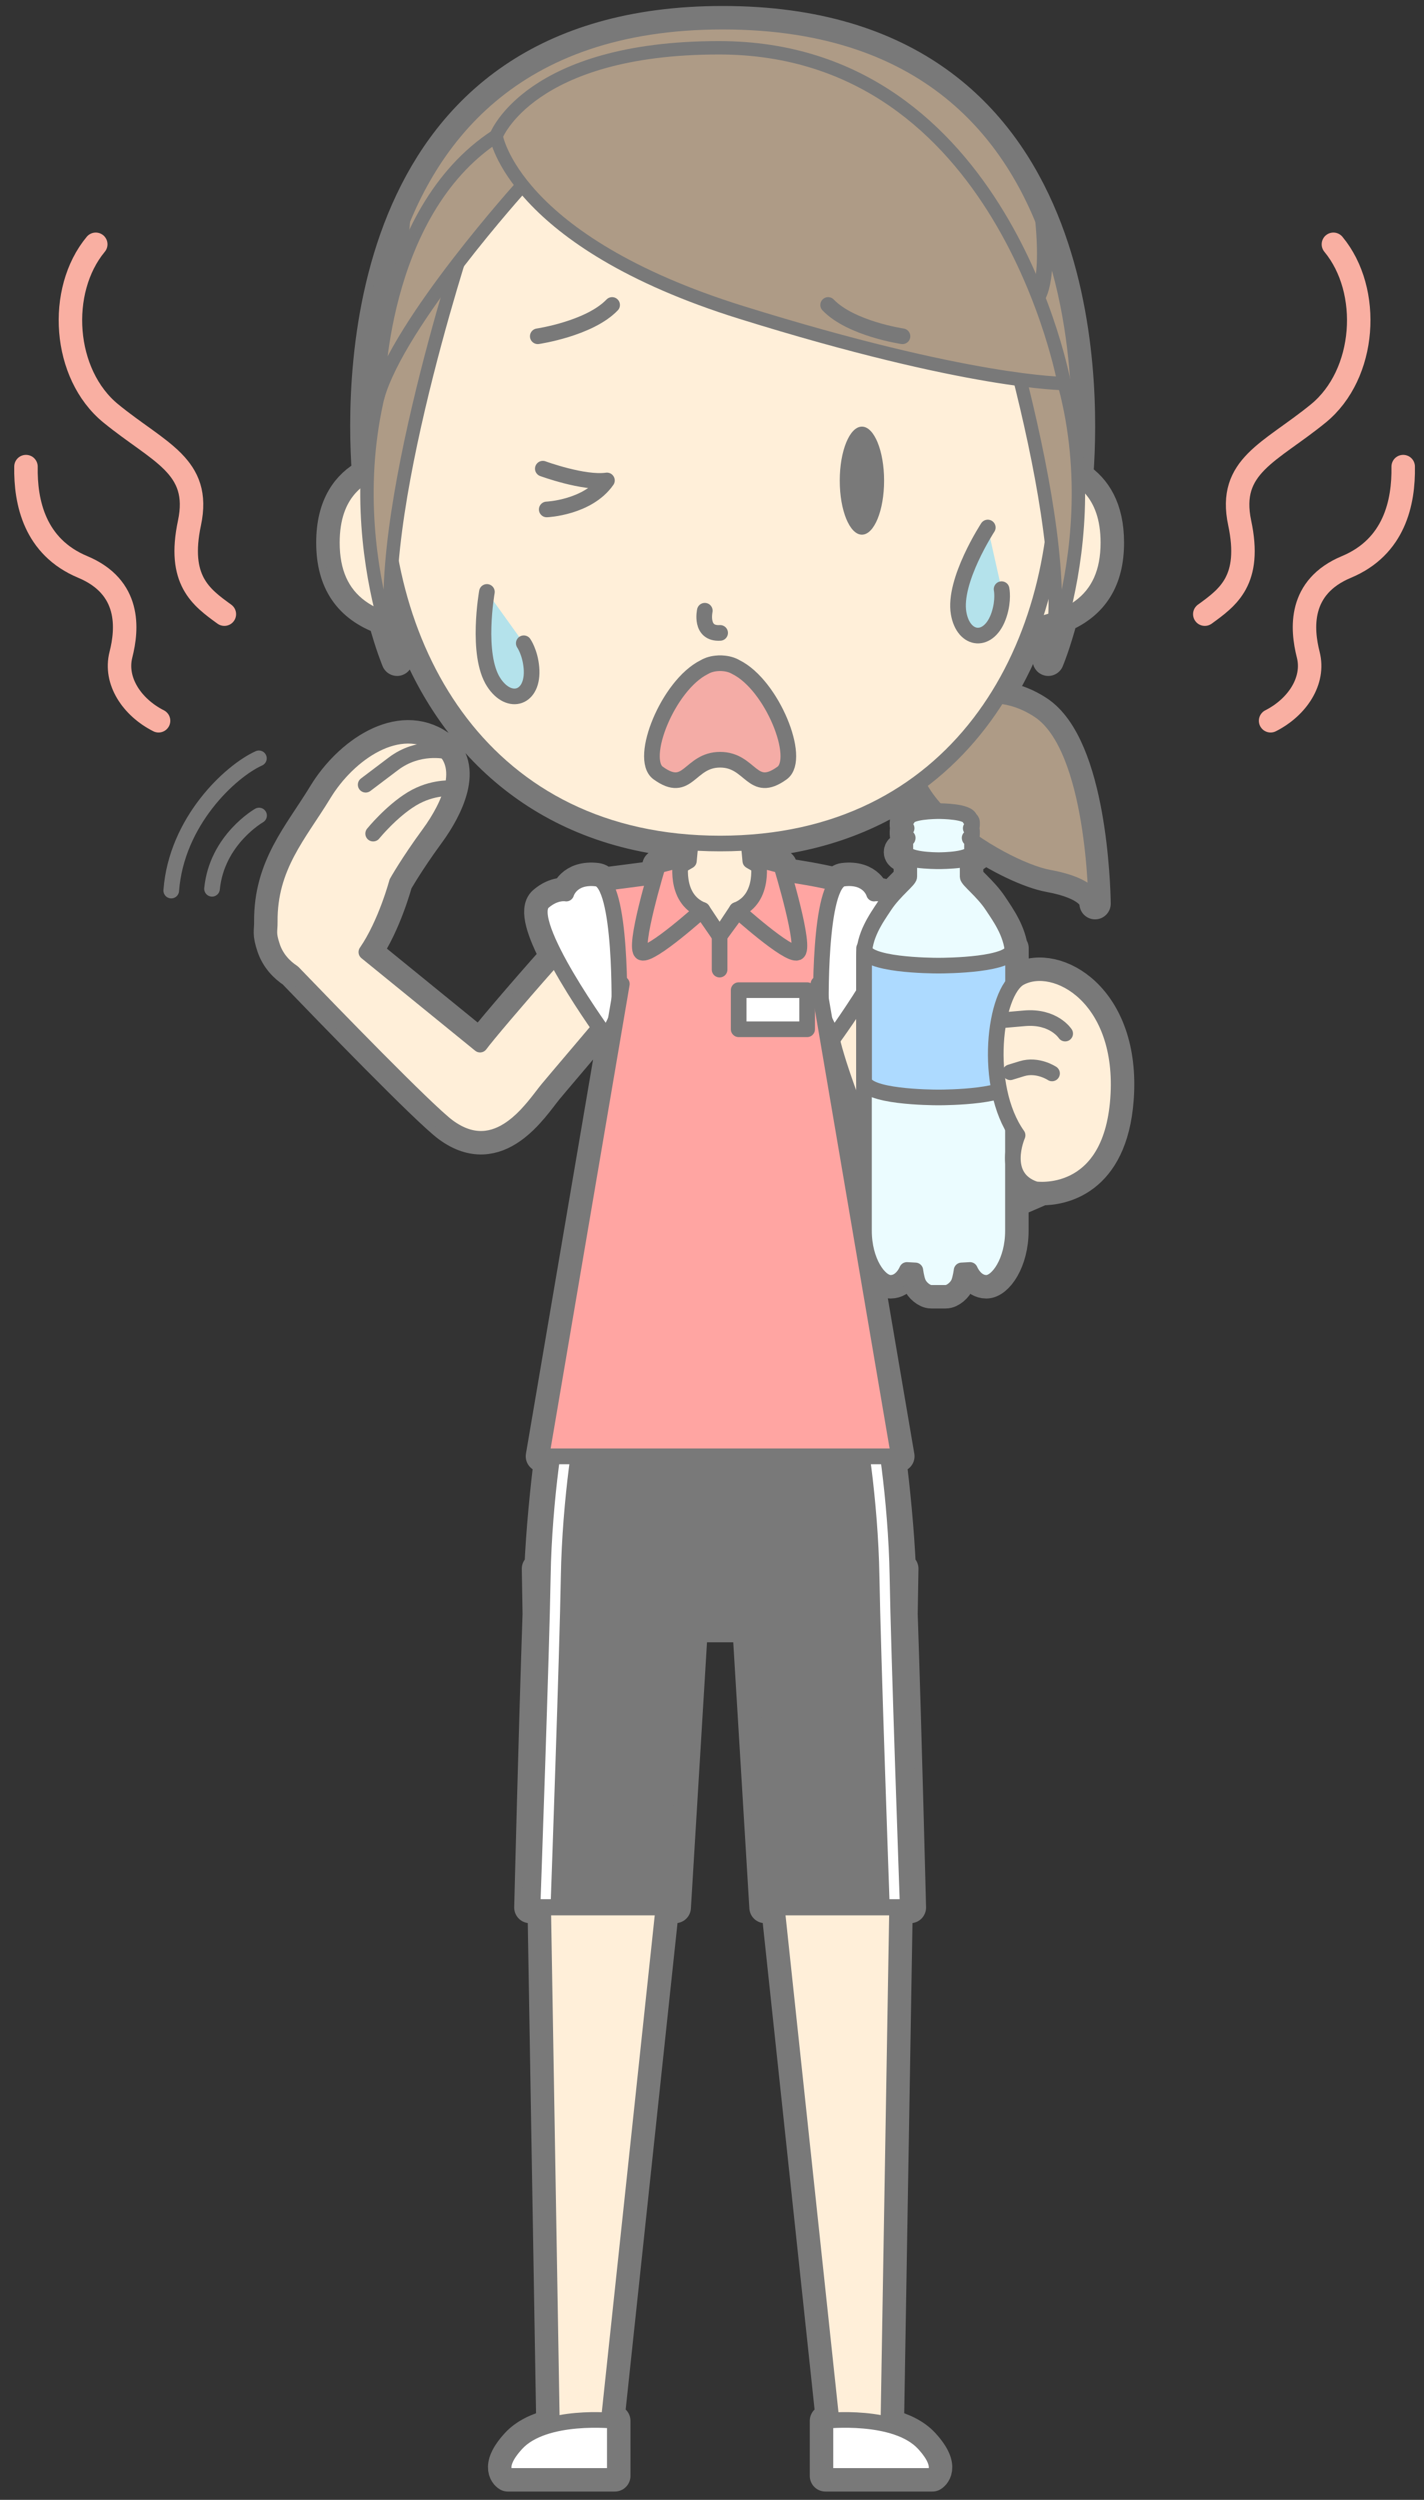 <?xml version="1.0" encoding="UTF-8"?>
<!DOCTYPE svg PUBLIC "-//W3C//DTD SVG 1.1//EN" "http://www.w3.org/Graphics/SVG/1.1/DTD/svg11.dtd">
<svg version="1.1" xmlns="http://www.w3.org/2000/svg" xmlns:xlink="http://www.w3.org/1999/xlink" x="0" y="0" width="364" height="639" viewBox="0, 0, 364, 639">
  <rect x="0" y="0" width="364" height="639" fill="#333333" stroke="none"/>
  <g id="Layer_1">
    <g>
      <path d="M66.218,208.462 C66.218,208.462 55.443,214.6 54.198,227.188" fill-opacity="0" stroke="#797979" stroke-width="4" stroke-linecap="round" stroke-linejoin="round"/>
      <path d="M66.18,193.842 C58.864,197.144 45.096,209.977 43.774,227.641" fill-opacity="0" stroke="#797979" stroke-width="4" stroke-linecap="round" stroke-linejoin="round"/>
      <path d="M24.477,62.446 C14.671,74.264 16.04,95.649 28.333,105.684 C40.626,115.719 51.529,119.05 48.433,133.673 C45.336,148.294 51.343,152.641 57.351,156.989" fill-opacity="0" stroke="#F9AFA2" stroke-width="6" stroke-linecap="round" stroke-linejoin="round"/>
      <path d="M6.639,119.269 C6.487,128.387 8.849,139.782 21.148,144.92 C33.447,150.06 32.593,160.723 30.907,167.364 C29.219,174.005 33.685,180.769 40.533,184.242" fill-opacity="0" stroke="#F9AFA2" stroke-width="6" stroke-linecap="round" stroke-linejoin="round"/>
      <path d="M340.843,62.446 C350.649,74.264 349.279,95.649 336.986,105.684 C324.694,115.719 313.791,119.05 316.887,133.673 C319.984,148.294 313.977,152.641 307.969,156.989" fill-opacity="0" stroke="#F9AFA2" stroke-width="6" stroke-linecap="round" stroke-linejoin="round"/>
      <path d="M358.681,119.269 C358.833,128.387 356.471,139.782 344.172,144.92 C331.873,150.06 332.727,160.723 334.413,167.364 C336.101,174.005 331.635,180.769 324.787,184.242" fill-opacity="0" stroke="#F9AFA2" stroke-width="6" stroke-linecap="round" stroke-linejoin="round"/>
      <path d="M258.931,289.737 L258.931,288.333 C259.163,288.736 259.406,289.131 259.658,289.515 z M231.983,209.28 C231.633,209.538 231.421,209.844 231.421,210.211 L231.421,210.978 C231.421,211.256 231.541,211.498 231.75,211.713 C231.541,211.926 231.421,212.17 231.421,212.447 L231.421,213.215 C231.421,213.596 231.658,213.911 232.035,214.175 C232.024,214.203 232.025,214.235 232.015,214.265 C231.653,214.527 231.421,214.836 231.421,215.209 L231.421,216.445 C230.514,216.776 229.909,217.215 229.909,217.803 C229.909,218.589 230.986,219.107 232.427,219.455 L232.427,224.097 C232.427,224.775 229.92,226.785 227.698,229.428 C225.282,228.027 223.416,228.409 223.416,228.409 C223.416,228.409 222.156,223.794 215.601,224.576 C214.936,224.655 214.35,225.086 213.828,225.769 L213.476,225.724 C208.969,224.656 204.015,223.842 200.321,223.312 C199.949,222.035 199.709,221.245 199.709,221.245 L193.791,219.714 C193.791,219.714 193.92,220.342 193.994,221.33 L191.793,220.056 L191.349,215.365 C208.826,214.164 223.283,208.632 234.832,200.129 C236.005,202.613 237.777,205.037 239.924,207.333 C239.066,207.334 232.417,207.4 231.983,209.28 M260.736,249.948 C260.108,250.285 259.513,250.812 258.958,251.496 L258.958,242.38 C258.958,242.588 258.907,242.783 258.832,242.972 C258.313,238.285 255.699,234.591 253.558,231.382 C251.171,227.799 247.351,224.934 247.351,224.097 L247.351,219.482 C248.85,219.134 249.981,218.609 249.981,217.803 C249.981,217.215 249.374,216.775 248.466,216.445 L248.466,215.209 C248.466,214.836 248.237,214.527 247.873,214.265 C247.866,214.241 247.864,214.216 247.858,214.194 C255.131,219.426 263.379,223.171 268.176,224.047 C278.638,225.957 279.807,229.59 279.916,230.683 C279.857,226.937 278.93,190.684 265.363,181.8 C261.758,179.441 258.251,178.383 255.02,178.119 C258.565,172.443 261.485,166.324 263.785,159.901 C265.906,159.537 267.848,159.054 269.619,158.451 C269.397,162.345 268.865,165.837 267.959,168.782 C267.959,168.782 269.698,164.665 271.523,157.725 C279.436,154.381 283.33,148.182 283.33,138.701 C283.33,129.919 279.977,124.861 275.585,122.002 C275.571,121.594 275.549,121.18 275.531,120.768 C276.399,108.662 276.856,81.314 266.622,56.298 L266.622,56.297 C255.695,29.585 232.581,5.529 184.733,5.529 C92.065,5.529 92.131,95.742 93.932,120.769 C93.925,120.918 93.918,121.067 93.912,121.216 C88.882,123.895 84.826,129.045 84.826,138.701 C84.826,148.749 89.199,155.109 98.096,158.294 C99.865,164.888 101.508,168.782 101.508,168.782 C100.635,165.945 100.114,162.597 99.877,158.875 C101.276,159.285 102.772,159.627 104.37,159.901 C114.961,189.463 138.6,212.638 176.535,215.347 L176.09,220.056 L173.891,221.329 C173.965,220.341 174.094,219.714 174.094,219.714 L168.174,221.245 C168.174,221.245 167.839,222.344 167.352,224.047 L154.305,225.736 C153.789,225.071 153.211,224.654 152.556,224.576 C146.001,223.794 144.74,228.409 144.74,228.409 C144.74,228.409 142.033,227.845 138.916,230.529 C136.696,232.439 138.707,238.193 141.97,244.485 C133.401,254.091 124.254,264.879 122.71,267.02 L93.652,243.369 C98.639,236.132 101.452,225.547 101.452,225.547 C101.452,225.547 104.323,220.416 109.651,213.148 C112.208,209.664 114.584,205.476 115.576,201.513 L115.577,201.512 L115.576,201.512 C116.65,197.219 116.096,193.191 112.365,190.609 C101.988,183.428 89,192.696 82.754,202.981 C76.513,213.263 68.817,221.448 68.953,235.632 C68.978,238.171 68.451,238.474 69.606,241.943 C70.638,245.045 72.754,247.181 74.873,248.574 C84.353,258.423 109.14,284.02 114.551,288 C127.263,297.348 136.203,283.025 139.897,278.483 C140.885,277.267 148.092,268.813 153.26,262.689 C154.416,264.347 155.151,265.351 155.151,265.351 L157.376,260.769 L138.387,372.25 L140.58,372.25 C139.515,380.689 138.471,390.955 138.005,401.384 L137.381,400.992 L137.576,412.581 C136.594,440.98 135.441,487.597 135.441,487.597 L138.842,487.597 L141.073,619.798 C137.573,620.687 134.245,622.179 131.99,624.644 C126.287,630.881 129.805,632.88 129.805,632.88 L157.16,632.88 L157.16,618.797 C157.16,618.797 156.586,618.734 155.616,618.675 L169.584,487.597 L172.612,487.597 L176.958,415.789 L191.199,415.789 L195.545,487.597 L198.571,487.597 L212.538,618.675 C211.569,618.734 210.994,618.797 210.994,618.797 L210.994,632.88 L238.35,632.88 C238.35,632.88 241.867,630.881 236.164,624.644 C233.909,622.179 230.584,620.687 227.084,619.799 L229.315,487.597 L232.716,487.597 C232.716,487.597 231.563,440.98 230.58,412.581 L230.776,400.992 L230.152,401.384 C229.686,390.955 228.642,380.689 227.576,372.25 L229.769,372.25 L210.78,260.769 L212.805,264.937 C213.889,270.194 217.197,279.511 220.847,288.807 L220.847,314.592 C220.847,322.47 224.789,327.922 227.655,327.922 C230.52,327.922 231.83,324.62 231.83,324.62 L233.981,324.74 C233.981,324.74 234.217,326.649 234.696,327.843 C235.174,329.037 236.726,330.469 238.038,330.469 L241.739,330.469 C243.052,330.469 244.604,329.037 245.082,327.843 C245.56,326.649 245.797,324.74 245.797,324.74 L247.948,324.62 C247.948,324.62 249.257,327.922 252.123,327.922 C254.987,327.922 258.931,322.47 258.931,314.592 L258.931,307.298 L266.319,304.097 C271.045,304.101 284.226,302.188 285.802,280.939 C287.725,254.99 269.792,245.086 260.736,249.948 M279.916,230.683 C279.919,230.888 279.92,231.002 279.92,231.002 C279.92,231.002 279.936,230.886 279.916,230.683" fill="#797979"/>
      <path d="M258.931,289.737 L258.931,288.333 C259.163,288.736 259.406,289.131 259.658,289.515 L258.931,289.737 z M231.983,209.28 C231.633,209.538 231.421,209.844 231.421,210.211 L231.421,210.978 C231.421,211.256 231.541,211.498 231.75,211.713 C231.541,211.926 231.421,212.17 231.421,212.447 L231.421,213.215 C231.421,213.596 231.658,213.911 232.035,214.175 C232.024,214.203 232.025,214.235 232.015,214.265 C231.653,214.527 231.421,214.836 231.421,215.209 L231.421,216.445 C230.514,216.776 229.909,217.215 229.909,217.803 C229.909,218.589 230.986,219.107 232.427,219.455 L232.427,224.097 C232.427,224.775 229.92,226.785 227.698,229.428 C225.282,228.027 223.416,228.409 223.416,228.409 C223.416,228.409 222.156,223.794 215.601,224.576 C214.936,224.655 214.35,225.086 213.828,225.769 L213.476,225.724 C208.969,224.656 204.015,223.842 200.321,223.312 C199.949,222.035 199.709,221.245 199.709,221.245 L193.791,219.714 C193.791,219.714 193.92,220.342 193.994,221.33 L191.793,220.056 L191.349,215.365 C208.826,214.164 223.283,208.632 234.832,200.129 C236.005,202.613 237.777,205.037 239.924,207.333 C239.066,207.334 232.417,207.4 231.983,209.28 z M260.736,249.948 C260.108,250.285 259.513,250.812 258.958,251.496 L258.958,242.38 C258.958,242.588 258.907,242.783 258.832,242.972 C258.313,238.285 255.699,234.591 253.558,231.382 C251.171,227.799 247.351,224.934 247.351,224.097 L247.351,219.482 C248.85,219.134 249.981,218.609 249.981,217.803 C249.981,217.215 249.374,216.775 248.466,216.445 L248.466,215.209 C248.466,214.836 248.237,214.527 247.873,214.265 C247.866,214.241 247.864,214.216 247.858,214.194 C255.131,219.426 263.379,223.171 268.176,224.047 C278.638,225.957 279.807,229.59 279.916,230.683 C279.857,226.937 278.93,190.684 265.363,181.8 C261.758,179.441 258.251,178.383 255.02,178.119 C258.565,172.443 261.485,166.324 263.785,159.901 C265.906,159.537 267.848,159.054 269.619,158.451 C269.397,162.345 268.865,165.837 267.959,168.782 C267.959,168.782 269.698,164.665 271.523,157.725 C279.436,154.381 283.33,148.182 283.33,138.701 C283.33,129.919 279.977,124.861 275.585,122.002 C275.571,121.594 275.549,121.18 275.531,120.768 C276.399,108.662 276.856,81.314 266.622,56.298 L266.622,56.297 C255.695,29.585 232.581,5.529 184.733,5.529 C92.065,5.529 92.131,95.742 93.932,120.769 C93.925,120.918 93.918,121.067 93.912,121.216 C88.882,123.895 84.826,129.045 84.826,138.701 C84.826,148.749 89.199,155.109 98.096,158.294 C99.865,164.888 101.508,168.782 101.508,168.782 C100.635,165.945 100.114,162.597 99.877,158.875 C101.276,159.285 102.772,159.627 104.37,159.901 C114.961,189.463 138.6,212.638 176.535,215.347 L176.09,220.056 L173.891,221.329 C173.965,220.341 174.094,219.714 174.094,219.714 L168.174,221.245 C168.174,221.245 167.839,222.344 167.352,224.047 L154.305,225.736 C153.789,225.071 153.211,224.654 152.556,224.576 C146.001,223.794 144.74,228.409 144.74,228.409 C144.74,228.409 142.033,227.845 138.916,230.529 C136.696,232.439 138.707,238.193 141.97,244.485 C133.401,254.091 124.254,264.879 122.71,267.02 L93.652,243.369 C98.639,236.132 101.452,225.547 101.452,225.547 C101.452,225.547 104.323,220.416 109.651,213.148 C112.208,209.664 114.584,205.476 115.576,201.513 L115.577,201.512 L115.576,201.512 C116.65,197.219 116.096,193.191 112.365,190.609 C101.988,183.428 89,192.696 82.754,202.981 C76.513,213.263 68.817,221.448 68.953,235.632 C68.978,238.171 68.451,238.474 69.606,241.943 C70.638,245.045 72.754,247.181 74.873,248.574 C84.353,258.423 109.14,284.02 114.551,288 C127.263,297.348 136.203,283.025 139.897,278.483 C140.885,277.267 148.092,268.813 153.26,262.689 C154.416,264.347 155.151,265.351 155.151,265.351 L157.376,260.769 L138.387,372.25 L140.58,372.25 C139.515,380.689 138.471,390.955 138.005,401.384 L137.381,400.992 L137.576,412.581 C136.594,440.98 135.441,487.597 135.441,487.597 L138.842,487.597 L141.073,619.798 C137.573,620.687 134.245,622.179 131.99,624.644 C126.287,630.881 129.805,632.88 129.805,632.88 L157.16,632.88 L157.16,618.797 C157.16,618.797 156.586,618.734 155.616,618.675 L169.584,487.597 L172.612,487.597 L176.958,415.789 L191.199,415.789 L195.545,487.597 L198.571,487.597 L212.538,618.675 C211.569,618.734 210.994,618.797 210.994,618.797 L210.994,632.88 L238.35,632.88 C238.35,632.88 241.867,630.881 236.164,624.644 C233.909,622.179 230.584,620.687 227.084,619.799 L229.315,487.597 L232.716,487.597 C232.716,487.597 231.563,440.98 230.58,412.581 L230.776,400.992 L230.152,401.384 C229.686,390.955 228.642,380.689 227.576,372.25 L229.769,372.25 L210.78,260.769 L212.805,264.937 C213.889,270.194 217.197,279.511 220.847,288.807 L220.847,314.592 C220.847,322.47 224.789,327.922 227.655,327.922 C230.52,327.922 231.83,324.62 231.83,324.62 L233.981,324.74 C233.981,324.74 234.217,326.649 234.696,327.843 C235.174,329.037 236.726,330.469 238.038,330.469 L241.739,330.469 C243.052,330.469 244.604,329.037 245.082,327.843 C245.56,326.649 245.797,324.74 245.797,324.74 L247.948,324.62 C247.948,324.62 249.257,327.922 252.123,327.922 C254.987,327.922 258.931,322.47 258.931,314.592 L258.931,307.298 L266.319,304.097 C271.045,304.101 284.226,302.188 285.802,280.939 C287.725,254.99 269.792,245.086 260.736,249.948 z M279.916,230.683 C279.919,230.888 279.92,231.002 279.92,231.002 C279.92,231.002 279.936,230.886 279.916,230.683 z" fill-opacity="0" stroke="#797979" stroke-width="8" stroke-linecap="round" stroke-linejoin="round"/>
      <path d="M238.264,183.556 C238.264,183.556 251.053,172.433 265.363,181.801 C279.674,191.172 279.92,231.002 279.92,231.002 C279.92,231.002 280.584,226.313 268.176,224.047 C255.769,221.783 220.282,200.338 238.264,183.556" fill="#AE9B86"/>
      <path d="M238.264,183.556 C238.264,183.556 251.053,172.433 265.363,181.801 C279.674,191.172 279.92,231.002 279.92,231.002 C279.92,231.002 280.584,226.313 268.176,224.047 C255.769,221.783 220.282,200.338 238.264,183.556 z" fill-opacity="0" stroke="#797979" stroke-width="3.425" stroke-linecap="round" stroke-linejoin="round"/>
      <path d="M94.557,127.147 C94.557,127.147 77.141,5.53 184.733,5.53 C292.325,5.53 274.907,127.146 274.907,127.146 L184.078,148.099 z" fill="#AE9B86"/>
      <path d="M94.557,127.147 C94.557,127.147 77.141,5.53 184.733,5.53 C292.325,5.53 274.907,127.146 274.907,127.146 L184.078,148.099 L94.557,127.147 z" fill-opacity="0" stroke="#797979" stroke-width="4" stroke-linecap="round" stroke-linejoin="round"/>
      <g>
        <path d="M105.015,76.772 C105.015,76.772 101.094,74.725 102.844,56.296" fill="#DDB585"/>
        <path d="M105.015,76.772 C105.015,76.772 101.094,74.725 102.844,56.296" fill-opacity="0" stroke="#797979" stroke-width="4" stroke-linecap="round" stroke-linejoin="round"/>
      </g>
      <g>
        <path d="M264.452,76.772 C264.452,76.772 268.372,74.725 266.623,56.296" fill="#DDB585"/>
        <path d="M264.452,76.772 C264.452,76.772 268.372,74.725 266.623,56.296" fill-opacity="0" stroke="#797979" stroke-width="4" stroke-linecap="round" stroke-linejoin="round"/>
      </g>
      <path d="M137.382,400.992 L141.152,624.403 L155.007,624.403 L176.21,425.431 z" fill="#FFEFD9"/>
      <path d="M137.382,400.992 L141.152,624.403 L155.007,624.403 L176.21,425.431 L137.382,400.992 z" fill-opacity="0" stroke="#797979" stroke-width="4" stroke-linecap="round" stroke-linejoin="round"/>
      <path d="M230.776,400.992 L227.007,624.403 L213.149,624.403 L191.946,425.431 z" fill="#FFEFD9"/>
      <path d="M230.776,400.992 L227.007,624.403 L213.149,624.403 L191.946,425.431 L230.776,400.992 z" fill-opacity="0" stroke="#797979" stroke-width="4" stroke-linecap="round" stroke-linejoin="round"/>
      <path d="M129.805,632.88 L157.16,632.88 L157.16,618.797 C157.16,618.797 139.16,616.807 131.99,624.645 C126.287,630.881 129.805,632.88 129.805,632.88" fill="#FFFFFF"/>
      <path d="M129.805,632.88 L157.16,632.88 L157.16,618.797 C157.16,618.797 139.16,616.807 131.99,624.645 C126.287,630.881 129.805,632.88 129.805,632.88 z" fill-opacity="0" stroke="#797979" stroke-width="4" stroke-linecap="round" stroke-linejoin="round"/>
      <path d="M238.35,632.88 L210.995,632.88 L210.995,618.797 C210.995,618.797 228.995,616.807 236.164,624.645 C241.868,630.881 238.35,632.88 238.35,632.88" fill="#FFFFFF"/>
      <path d="M238.35,632.88 L210.995,632.88 L210.995,618.797 C210.995,618.797 228.995,616.807 236.164,624.645 C241.868,630.881 238.35,632.88 238.35,632.88 z" fill-opacity="0" stroke="#797979" stroke-width="4" stroke-linecap="round" stroke-linejoin="round"/>
      <path d="M230.206,402.499 C229.17,377.037 224.554,352.165 224.554,352.165 L184.079,352.448 L184.079,415.789 L191.199,415.789 L195.546,487.598 L232.717,487.598 C232.717,487.598 231.242,427.961 230.206,402.499" fill="#797979"/>
      <path d="M230.206,402.499 C229.17,377.037 224.554,352.165 224.554,352.165 L184.079,352.448 L184.079,415.789 L191.199,415.789 L195.546,487.598 L232.717,487.598 C232.717,487.598 231.242,427.961 230.206,402.499 z" fill-opacity="0" stroke="#797979" stroke-width="4" stroke-linecap="round" stroke-linejoin="round"/>
      <path d="M220.134,361.904 C221.188,362.043 224.485,383.671 224.795,402.876 C225.106,422.082 227.357,485.459 227.357,485.459 L229.966,485.459 C229.966,485.459 227.716,422.082 227.405,402.876 C227.095,383.671 223.798,362.043 222.744,361.904 z" fill="#FFFFFF"/>
      <path d="M143.604,352.165 C143.604,352.165 138.987,377.037 137.952,402.499 C136.916,427.961 135.441,487.598 135.441,487.598 L172.612,487.598 L176.958,415.789 L184.079,415.789 L184.079,352.448 z" fill="#797979"/>
      <path d="M143.604,352.165 C143.604,352.165 138.987,377.037 137.952,402.499 C136.916,427.961 135.441,487.598 135.441,487.598 L172.612,487.598 L176.958,415.789 L184.079,415.789 L184.079,352.448 L143.604,352.165 z" fill-opacity="0" stroke="#797979" stroke-width="4" stroke-linecap="round" stroke-linejoin="round"/>
      <path d="M148.024,361.904 C146.97,362.043 143.672,383.671 143.363,402.876 C143.052,422.082 140.801,485.459 140.801,485.459 L138.191,485.459 C138.191,485.459 140.442,422.082 140.753,402.876 C141.063,383.671 144.36,362.043 145.414,361.904 z" fill="#FFFFFF"/>
      <g>
        <path d="M209.204,251.513 L229.77,372.25 L138.388,372.25 L158.954,251.513" fill="#FFA5A2"/>
        <path d="M209.204,251.513 L229.77,372.25 L138.388,372.25 L158.954,251.513" fill-opacity="0" stroke="#797979" stroke-width="4" stroke-linecap="round" stroke-linejoin="round"/>
      </g>
      <path d="M157.603,228.578 C154.805,229.081 125.583,263.035 122.71,267.02 L93.652,243.369 C98.639,236.132 101.453,225.547 101.453,225.547 C101.453,225.547 104.323,220.416 109.651,213.148 C114.979,205.888 119.541,195.574 112.365,190.609 C101.988,183.429 89,192.696 82.754,202.981 C76.513,213.264 68.817,221.448 68.954,235.633 C68.978,238.171 68.452,238.474 69.606,241.943 C70.638,245.045 72.754,247.181 74.874,248.574 C84.353,258.424 109.14,284.02 114.551,288 C127.263,297.349 136.203,283.025 139.897,278.483 C141.278,276.785 154.794,260.96 157.935,257.098 z" fill="#FFEFD9"/>
      <path d="M157.603,228.578 C154.805,229.081 125.583,263.035 122.71,267.02 L93.652,243.369 C98.639,236.132 101.453,225.547 101.453,225.547 C101.453,225.547 104.323,220.416 109.651,213.148 C114.979,205.888 119.541,195.574 112.365,190.609 C101.988,183.429 89,192.696 82.754,202.981 C76.513,213.264 68.817,221.448 68.954,235.633 C68.978,238.171 68.452,238.474 69.606,241.943 C70.638,245.045 72.754,247.181 74.874,248.574 C84.353,258.424 109.14,284.02 114.551,288 C127.263,297.349 136.203,283.025 139.897,278.483 C141.278,276.785 154.794,260.96 157.935,257.098 L157.603,228.578 z" fill-opacity="0" stroke="#797979" stroke-width="4" stroke-linecap="round" stroke-linejoin="round"/>
      <g>
        <path d="M115.578,201.513 C115.578,201.513 110.571,200.999 105.293,204.194 C100.017,207.388 95.386,213.086 95.386,213.086" fill="#FFEFD9"/>
        <path d="M115.578,201.513 C115.578,201.513 110.571,200.999 105.293,204.194 C100.017,207.388 95.386,213.086 95.386,213.086" fill-opacity="0" stroke="#797979" stroke-width="4" stroke-linecap="round" stroke-linejoin="round"/>
      </g>
      <g>
        <path d="M113.969,192.025 C113.969,192.025 106.989,190.393 100.601,195.201 C95.142,199.309 93.475,200.587 93.475,200.587" fill="#FFEFD9"/>
        <path d="M113.969,192.025 C113.969,192.025 106.989,190.393 100.601,195.201 C95.142,199.309 93.475,200.587 93.475,200.587" fill-opacity="0" stroke="#797979" stroke-width="4" stroke-linecap="round" stroke-linejoin="round"/>
      </g>
      <g>
        <path d="M191.878,221.851 C191.878,221.851 213.16,229.786 218.43,234.098 C220.126,235.486 254.411,303.651 252.911,311.498 C251.572,318.51 235.848,320.186 233.014,316.474 C230.656,313.388 212.467,270.677 212.43,262.098" fill="#FFEFD9"/>
        <path d="M191.878,221.851 C191.878,221.851 213.16,229.786 218.43,234.098 C220.126,235.486 254.411,303.651 252.911,311.498 C251.572,318.51 235.848,320.186 233.014,316.474 C230.656,313.388 212.467,270.677 212.43,262.098" fill-opacity="0" stroke="#797979" stroke-width="3.424" stroke-linecap="round" stroke-linejoin="round"/>
      </g>
      <path d="M192.161,222.963 L175.72,222.963 L150.585,226.219 L158.815,259.582 L209.065,259.582 L217.296,226.219 z" fill="#FFA5A2"/>
      <path d="M192.161,222.963 L175.72,222.963 L150.585,226.219 L158.815,259.582 L209.065,259.582 L217.296,226.219 L192.161,222.963 z" fill-opacity="0" stroke="#797979" stroke-width="4" stroke-linecap="round" stroke-linejoin="round"/>
      <g>
        <path d="M194.657,222.58 C194.657,222.58 208.68,224.098 217.68,226.848 C221.548,228.029 221.582,231.687 221.582,231.687 L210.155,257.096 L209.069,264.005" fill="#FFA5A2"/>
        <path d="M194.657,222.58 C194.657,222.58 208.68,224.098 217.68,226.848 C221.548,228.029 221.582,231.687 221.582,231.687 L210.155,257.096 L209.069,264.005" fill-opacity="0" stroke="#797979" stroke-width="4" stroke-linecap="round" stroke-linejoin="round"/>
      </g>
      <path d="M213.007,265.352 C213.007,265.352 234.915,235.411 229.241,230.53 C226.124,227.846 223.417,228.41 223.417,228.41 C223.417,228.41 222.156,223.794 215.602,224.577 C209.047,225.358 209.861,258.875 209.861,258.875 z" fill="#FFFFFF"/>
      <path d="M213.007,265.352 C213.007,265.352 234.915,235.411 229.241,230.53 C226.124,227.846 223.417,228.41 223.417,228.41 C223.417,228.41 222.156,223.794 215.602,224.577 C209.047,225.358 209.861,258.875 209.861,258.875 L213.007,265.352 z" fill-opacity="0" stroke="#797979" stroke-width="4" stroke-linecap="round" stroke-linejoin="round"/>
      <path d="M155.151,265.352 C155.151,265.352 133.243,235.411 138.917,230.53 C142.034,227.846 144.741,228.41 144.741,228.41 C144.741,228.41 146.002,223.794 152.556,224.577 C159.111,225.358 158.297,258.875 158.297,258.875 z" fill="#FFFFFF"/>
      <path d="M155.151,265.352 C155.151,265.352 133.243,235.411 138.917,230.53 C142.034,227.846 144.741,228.41 144.741,228.41 C144.741,228.41 146.002,223.794 152.556,224.577 C159.111,225.358 158.297,258.875 158.297,258.875 L155.151,265.352 z" fill-opacity="0" stroke="#797979" stroke-width="4" stroke-linecap="round" stroke-linejoin="round"/>
      <g>
        <path d="M209.204,251.513 L229.77,372.25 L138.388,372.25 L158.954,251.513" fill="#FFA5A2"/>
        <path d="M209.204,251.513 L229.77,372.25 L138.388,372.25 L158.954,251.513" fill-opacity="0" stroke="#797979" stroke-width="4" stroke-linecap="round" stroke-linejoin="round"/>
      </g>
      <g>
        <path d="M206.317,263.098 L188.817,263.098 L188.817,253.098 L206.317,253.098 z" fill="#FFFFFF"/>
        <path d="M206.317,263.098 L188.817,263.098 L188.817,253.098 L206.317,253.098 z" fill-opacity="0" stroke="#797979" stroke-width="4" stroke-linecap="round" stroke-linejoin="round"/>
      </g>
      <path d="M188.393,233.161 C188.393,233.161 196.245,231.289 196.245,222.631 L191.793,220.056 L190.432,205.677 L183.942,201.457 L177.452,205.677 L176.09,220.056 L171.639,222.631 C171.639,231.098 179.75,233.195 179.75,233.195 L183.942,239.223 z" fill="#FFEFD9"/>
      <path d="M188.393,233.161 C188.393,233.161 196.245,231.289 196.245,222.631 L191.793,220.056 L190.432,205.677 L183.942,201.457 L177.452,205.677 L176.09,220.056 L171.639,222.631 C171.639,231.098 179.75,233.195 179.75,233.195 L183.942,239.223 L188.393,233.161 z" fill-opacity="0" stroke="#797979" stroke-width="4" stroke-linecap="round" stroke-linejoin="round"/>
      <path d="M174.094,219.714 C174.094,219.714 172.05,229.604 179.55,232.604 C179.55,232.604 166.484,244.412 164.074,243.504 C161.665,242.596 168.174,221.245 168.174,221.245 z" fill="#FFA5A2"/>
      <path d="M174.094,219.714 C174.094,219.714 172.05,229.604 179.55,232.604 C179.55,232.604 166.484,244.412 164.074,243.504 C161.665,242.596 168.174,221.245 168.174,221.245 L174.094,219.714 z" fill-opacity="0" stroke="#797979" stroke-width="4" stroke-linecap="round" stroke-linejoin="round"/>
      <path d="M193.792,219.714 C193.792,219.714 195.835,229.604 188.335,232.604 C188.335,232.604 201.401,244.412 203.811,243.504 C206.22,242.596 199.71,221.245 199.71,221.245 z" fill="#FFA5A2"/>
      <path d="M193.792,219.714 C193.792,219.714 195.835,229.604 188.335,232.604 C188.335,232.604 201.401,244.412 203.811,243.504 C206.22,242.596 199.71,221.245 199.71,221.245 L193.792,219.714 z" fill-opacity="0" stroke="#797979" stroke-width="4" stroke-linecap="round" stroke-linejoin="round"/>
      <path d="M179.551,232.604 L183.943,239.223 L188.335,232.604" fill-opacity="0" stroke="#797979" stroke-width="4" stroke-linecap="round" stroke-linejoin="round"/>
      <g>
        <path d="M183.942,239.223 L183.942,247.848" fill="#FFEFD9"/>
        <path d="M183.942,239.223 L183.942,247.848" fill-opacity="0" stroke="#797979" stroke-width="4" stroke-linecap="round" stroke-linejoin="round"/>
      </g>
      <g>
        <path d="M112.968,119.066 C112.968,119.066 84.826,113.257 84.826,138.702 C84.826,153.669 94.514,160.465 114.432,160.75" fill="#FFEFD9"/>
        <path d="M112.968,119.066 C112.968,119.066 84.826,113.257 84.826,138.702 C84.826,153.669 94.514,160.465 114.432,160.75" fill-opacity="0" stroke="#797979" stroke-width="4" stroke-linecap="round" stroke-linejoin="round"/>
      </g>
      <g>
        <path d="M95.55,140.078 C95.55,140.078 99.239,138.374 102.754,138.395" fill="#FFEFD9"/>
        <path d="M95.55,140.078 C95.55,140.078 99.239,138.374 102.754,138.395" fill-opacity="0" stroke="#797979" stroke-width="4" stroke-linecap="round" stroke-linejoin="round"/>
      </g>
      <g>
        <path d="M255.188,119.066 C255.188,119.066 283.331,113.257 283.331,138.702 C283.331,153.669 273.641,160.465 253.723,160.75" fill="#FFEFD9"/>
        <path d="M255.188,119.066 C255.188,119.066 283.331,113.257 283.331,138.702 C283.331,153.669 273.641,160.465 253.723,160.75" fill-opacity="0" stroke="#797979" stroke-width="4" stroke-linecap="round" stroke-linejoin="round"/>
      </g>
      <g>
        <path d="M272.606,140.078 C272.606,140.078 268.917,138.374 265.401,138.395" fill="#FFEFD9"/>
        <path d="M272.606,140.078 C272.606,140.078 268.917,138.374 265.401,138.395" fill-opacity="0" stroke="#797979" stroke-width="4" stroke-linecap="round" stroke-linejoin="round"/>
      </g>
      <path d="M184.078,215.619 C63.318,215.619 75.002,18.672 184.078,18.672 C293.155,18.672 304.839,215.619 184.078,215.619" fill="#FFEFD9"/>
      <path d="M184.078,215.619 C63.318,215.619 75.002,18.672 184.078,18.672 C293.155,18.672 304.839,215.619 184.078,215.619 z" fill-opacity="0" stroke="#797979" stroke-width="4" stroke-linecap="round" stroke-linejoin="round"/>
      <path d="M180.16,156.111 C180.16,156.111 178.827,162.111 184.079,161.778" fill-opacity="0" stroke="#797979" stroke-width="4" stroke-linecap="round" stroke-linejoin="round"/>
      <path d="M188.151,170.543 C187.163,169.961 185.972,169.606 184.557,169.539 C184.509,169.536 184.462,169.526 184.415,169.524 C184.297,169.521 184.192,169.53 184.078,169.53 C183.964,169.53 183.858,169.521 183.741,169.524 C183.694,169.526 183.646,169.536 183.598,169.539 C182.183,169.606 180.993,169.961 180.005,170.543 C170.772,175.138 163.229,193.966 168.241,197.597 C175.971,203.198 176.128,194.199 184.078,194.199 C192.027,194.199 192.184,203.198 199.915,197.597 C204.926,193.966 197.383,175.138 188.151,170.543" fill="#F4ACA6"/>
      <path d="M188.151,170.543 C187.163,169.961 185.972,169.606 184.557,169.539 C184.509,169.536 184.462,169.526 184.415,169.524 C184.297,169.521 184.192,169.53 184.078,169.53 C183.964,169.53 183.858,169.521 183.741,169.524 C183.694,169.526 183.646,169.536 183.598,169.539 C182.183,169.606 180.993,169.961 180.005,170.543 C170.772,175.138 163.229,193.966 168.241,197.597 C175.971,203.198 176.128,194.199 184.078,194.199 C192.027,194.199 192.184,203.198 199.915,197.597 C204.926,193.966 197.383,175.138 188.151,170.543 z" fill-opacity="0" stroke="#797979" stroke-width="4" stroke-linecap="round" stroke-linejoin="round"/>
      <path d="M225.991,122.86 C225.991,130.487 223.454,136.67 220.323,136.67 C217.192,136.67 214.655,130.487 214.655,122.86 C214.655,115.233 217.192,109.051 220.323,109.051 C223.454,109.051 225.991,115.233 225.991,122.86" fill="#797979"/>
      <path d="M139.757,130.222 C139.757,130.222 150.273,129.773 155.14,122.81 C149.257,123.659 138.757,119.804 138.757,119.804" fill-opacity="0" stroke="#797979" stroke-width="4" stroke-linecap="round" stroke-linejoin="round"/>
      <g>
        <path d="M124.463,151.306 C124.463,151.306 121.616,167.292 126.184,174.379 C130.168,180.562 136.529,178.536 135.846,170.672 C135.504,166.738 133.886,164.428 133.886,164.428" fill="#B4E2EB"/>
        <path d="M124.463,151.306 C124.463,151.306 121.616,167.292 126.184,174.379 C130.168,180.562 136.529,178.536 135.846,170.672 C135.504,166.738 133.886,164.428 133.886,164.428" fill-opacity="0" stroke="#797979" stroke-width="4" stroke-linecap="round" stroke-linejoin="round"/>
      </g>
      <g>
        <path d="M252.494,134.837 C252.494,134.837 243.614,148.431 245.041,156.74 C246.286,163.989 252.933,164.617 255.383,157.113 C256.609,153.359 256.025,150.601 256.025,150.601" fill="#B4E2EB"/>
        <path d="M252.494,134.837 C252.494,134.837 243.614,148.431 245.041,156.74 C246.286,163.989 252.933,164.617 255.383,157.113 C256.609,153.359 256.025,150.601 256.025,150.601" fill-opacity="0" stroke="#797979" stroke-width="4" stroke-linecap="round" stroke-linejoin="round"/>
      </g>
      <path d="M137.467,85.956 C137.467,85.956 150.634,84.02 156.467,77.956" fill-opacity="0" stroke="#797979" stroke-width="4" stroke-linecap="round" stroke-linejoin="round"/>
      <path d="M119.106,60.768 C119.106,60.768 92.746,140.323 101.508,168.783 C101.508,168.783 80.212,118.492 108.426,72.464 z" fill="#AE9B86"/>
      <path d="M119.106,60.768 C119.106,60.768 92.746,140.323 101.508,168.783 C101.508,168.783 80.212,118.492 108.426,72.464 L119.106,60.768 z" fill-opacity="0" stroke="#797979" stroke-width="3.425" stroke-linecap="round" stroke-linejoin="round"/>
      <path d="M250.361,60.768 C250.361,60.768 276.721,140.323 267.96,168.783 C267.96,168.783 289.254,118.492 261.042,72.464 z" fill="#AE9B86"/>
      <path d="M250.361,60.768 C250.361,60.768 276.721,140.323 267.96,168.783 C267.96,168.783 289.254,118.492 261.042,72.464 L250.361,60.768 z" fill-opacity="0" stroke="#797979" stroke-width="3.425" stroke-linecap="round" stroke-linejoin="round"/>
      <path d="M133.56,47.362 C133.56,47.362 101.975,82.282 96.565,101.463 C96.565,101.463 96.651,54.441 126.818,34.762 C126.818,34.762 139.233,33.513 133.56,47.362" fill="#AE9B86"/>
      <path d="M133.56,47.362 C133.56,47.362 101.975,82.282 96.565,101.463 C96.565,101.463 96.651,54.441 126.818,34.762 C126.818,34.762 139.233,33.513 133.56,47.362 z" fill-opacity="0" stroke="#797979" stroke-width="3.425" stroke-linecap="round" stroke-linejoin="round"/>
      <path d="M126.818,34.763 C126.818,34.763 131.091,61.647 189.482,79.86 C247.874,98.071 272.04,98.027 272.04,98.027 C272.04,98.027 256.563,12.214 183.786,12.214 C135.364,12.214 126.818,34.763 126.818,34.763" fill="#AE9B86"/>
      <path d="M126.818,34.763 C126.818,34.763 131.091,61.647 189.482,79.86 C247.874,98.071 272.04,98.027 272.04,98.027 C272.04,98.027 256.563,12.214 183.786,12.214 C135.364,12.214 126.818,34.763 126.818,34.763 z" fill-opacity="0" stroke="#797979" stroke-width="3.425" stroke-linecap="round" stroke-linejoin="round"/>
      <path d="M230.688,85.956 C230.688,85.956 217.521,84.02 211.688,77.956" fill-opacity="0" stroke="#797979" stroke-width="4" stroke-linecap="round" stroke-linejoin="round"/>
      <path d="M236.774,316.901 L229.505,298.728 L261.227,289.036 L275.099,300.293 z" fill="#FFEFD9"/>
      <path d="M236.774,316.901 L229.505,298.728 L261.227,289.036 L275.099,300.293 L236.774,316.901 z" fill-opacity="0" stroke="#797979" stroke-width="4" stroke-linecap="round" stroke-linejoin="round"/>
      <path d="M253.558,231.382 C251.171,227.8 247.351,224.935 247.351,224.098 L247.351,218.71 L232.427,218.71 L232.427,224.098 C232.427,224.935 228.607,227.8 226.218,231.382 C223.831,234.963 220.847,239.141 220.847,244.634 L220.847,314.593 C220.847,322.471 224.789,327.922 227.655,327.922 C230.52,327.922 231.83,324.62 231.83,324.62 L233.981,324.74 C233.981,324.74 234.217,326.65 234.696,327.844 C235.174,329.037 236.726,330.47 238.038,330.47 L241.739,330.47 C243.052,330.47 244.604,329.037 245.082,327.844 C245.56,326.65 245.797,324.74 245.797,324.74 L247.948,324.62 C247.948,324.62 249.257,327.922 252.123,327.922 C254.987,327.922 258.931,322.471 258.931,314.593 L258.931,244.634 C258.931,239.141 255.946,234.963 253.558,231.382" fill="#EBFCFF"/>
      <path d="M253.558,231.382 C251.171,227.8 247.351,224.935 247.351,224.098 L247.351,218.71 L232.427,218.71 L232.427,224.098 C232.427,224.935 228.607,227.8 226.218,231.382 C223.831,234.963 220.847,239.141 220.847,244.634 L220.847,314.593 C220.847,322.471 224.789,327.922 227.655,327.922 C230.52,327.922 231.83,324.62 231.83,324.62 L233.981,324.74 C233.981,324.74 234.217,326.65 234.696,327.844 C235.174,329.037 236.726,330.47 238.038,330.47 L241.739,330.47 C243.052,330.47 244.604,329.037 245.082,327.844 C245.56,326.65 245.797,324.74 245.797,324.74 L247.948,324.62 C247.948,324.62 249.257,327.922 252.123,327.922 C254.987,327.922 258.931,322.471 258.931,314.593 L258.931,244.634 C258.931,239.141 255.946,234.963 253.558,231.382 z" fill-opacity="0" stroke="#797979" stroke-width="4" stroke-linecap="round" stroke-linejoin="round"/>
      <path d="M239.946,215.457 C238.918,215.457 229.91,215.521 229.91,217.804 C229.91,220.085 238.918,220.15 239.946,220.15 C240.972,220.15 249.981,220.085 249.981,217.804 C249.981,215.521 240.972,215.457 239.946,215.457" fill="#FFFFFF"/>
      <path d="M239.946,215.457 C238.918,215.457 229.91,215.521 229.91,217.804 C229.91,220.085 238.918,220.15 239.946,220.15 C240.972,220.15 249.981,220.085 249.981,217.804 C249.981,215.521 240.972,215.457 239.946,215.457 z" fill-opacity="0" stroke="#797979" stroke-width="4" stroke-linecap="round" stroke-linejoin="round"/>
      <path d="M248.466,210.211 C248.466,209.845 248.256,209.538 247.906,209.28 C247.469,207.389 240.735,207.333 239.945,207.333 C239.153,207.333 232.42,207.389 231.983,209.28 C231.633,209.538 231.421,209.845 231.421,210.211 L231.421,210.979 C231.421,211.256 231.541,211.498 231.75,211.713 C231.541,211.927 231.421,212.17 231.421,212.447 L231.421,213.216 C231.421,213.597 231.658,213.911 232.035,214.176 C232.024,214.203 232.025,214.235 232.015,214.266 C231.653,214.527 231.421,214.836 231.421,215.209 L231.421,217.577 C231.421,219.802 239.072,219.865 239.945,219.865 C240.818,219.865 248.466,219.802 248.466,217.577 L248.466,215.209 C248.466,214.836 248.236,214.527 247.873,214.266 C247.864,214.235 247.864,214.203 247.854,214.176 C248.23,213.911 248.466,213.598 248.466,213.216 L248.466,212.447 C248.466,212.17 248.348,211.927 248.137,211.713 C248.348,211.498 248.466,211.256 248.466,210.979 z" fill="#EBFCFF"/>
      <path d="M248.466,210.211 C248.466,209.845 248.256,209.538 247.906,209.28 C247.469,207.389 240.735,207.333 239.945,207.333 C239.153,207.333 232.42,207.389 231.983,209.28 C231.633,209.538 231.421,209.845 231.421,210.211 L231.421,210.979 C231.421,211.256 231.541,211.498 231.75,211.713 C231.541,211.927 231.421,212.17 231.421,212.447 L231.421,213.216 C231.421,213.597 231.658,213.911 232.035,214.176 C232.024,214.203 232.025,214.235 232.015,214.266 C231.653,214.527 231.421,214.836 231.421,215.209 L231.421,217.577 C231.421,219.802 239.072,219.865 239.945,219.865 C240.818,219.865 248.466,219.802 248.466,217.577 L248.466,215.209 C248.466,214.836 248.236,214.527 247.873,214.266 C247.864,214.235 247.864,214.203 247.854,214.176 C248.23,213.911 248.466,213.598 248.466,213.216 L248.466,212.447 C248.466,212.17 248.348,211.927 248.137,211.713 C248.348,211.498 248.466,211.256 248.466,210.979 L248.466,210.211 z" fill-opacity="0" stroke="#797979" stroke-width="4" stroke-linecap="round" stroke-linejoin="round"/>
      <path d="M239.916,246.833 C237.968,246.833 220.875,246.71 220.875,242.38 L220.875,276.073 C220.875,280.402 237.968,280.526 239.916,280.526 C241.867,280.526 258.959,280.402 258.959,276.073 L258.959,242.38 C258.959,246.71 241.867,246.833 239.916,246.833" fill="#ADDAFF"/>
      <path d="M239.916,246.833 C237.968,246.833 220.875,246.71 220.875,242.38 L220.875,276.073 C220.875,280.402 237.968,280.526 239.916,280.526 C241.867,280.526 258.959,280.402 258.959,276.073 L258.959,242.38 C258.959,246.71 241.867,246.833 239.916,246.833 z" fill-opacity="0" stroke="#797979" stroke-width="4" stroke-linecap="round" stroke-linejoin="round"/>
      <path d="M264.636,304.003 C264.636,304.003 283.878,306.89 285.803,280.94 C287.726,254.99 269.793,245.086 260.737,249.948 C254.146,253.486 251.187,277.651 260.114,290.201 C260.114,290.201 255.374,300.943 264.636,304.003" fill="#FFEFD9"/>
      <path d="M264.636,304.003 C264.636,304.003 283.878,306.89 285.803,280.94 C287.726,254.99 269.793,245.086 260.737,249.948 C254.146,253.486 251.187,277.651 260.114,290.201 C260.114,290.201 255.374,300.943 264.636,304.003 z" fill-opacity="0" stroke="#797979" stroke-width="4" stroke-linecap="round" stroke-linejoin="round"/>
      <g>
        <path d="M268.921,274.384 C268.921,274.384 265.265,271.927 261.206,273.177 C254.532,275.23 261.206,273.177 261.206,273.177" fill="#8D96A5"/>
        <path d="M268.921,274.384 C268.921,274.384 265.265,271.927 261.206,273.177 C254.532,275.23 261.206,273.177 261.206,273.177" fill-opacity="0" stroke="#797979" stroke-width="4" stroke-linecap="round" stroke-linejoin="round"/>
      </g>
      <g>
        <path d="M272.276,264.201 C272.276,264.201 269.327,259.644 261.875,260.294 C250.275,261.304 261.875,260.294 261.875,260.294" fill="#8D96A5"/>
        <path d="M272.276,264.201 C272.276,264.201 269.327,259.644 261.875,260.294 C250.275,261.304 261.875,260.294 261.875,260.294" fill-opacity="0" stroke="#797979" stroke-width="4" stroke-linecap="round" stroke-linejoin="round"/>
      </g>
    </g>
  </g>
</svg>
